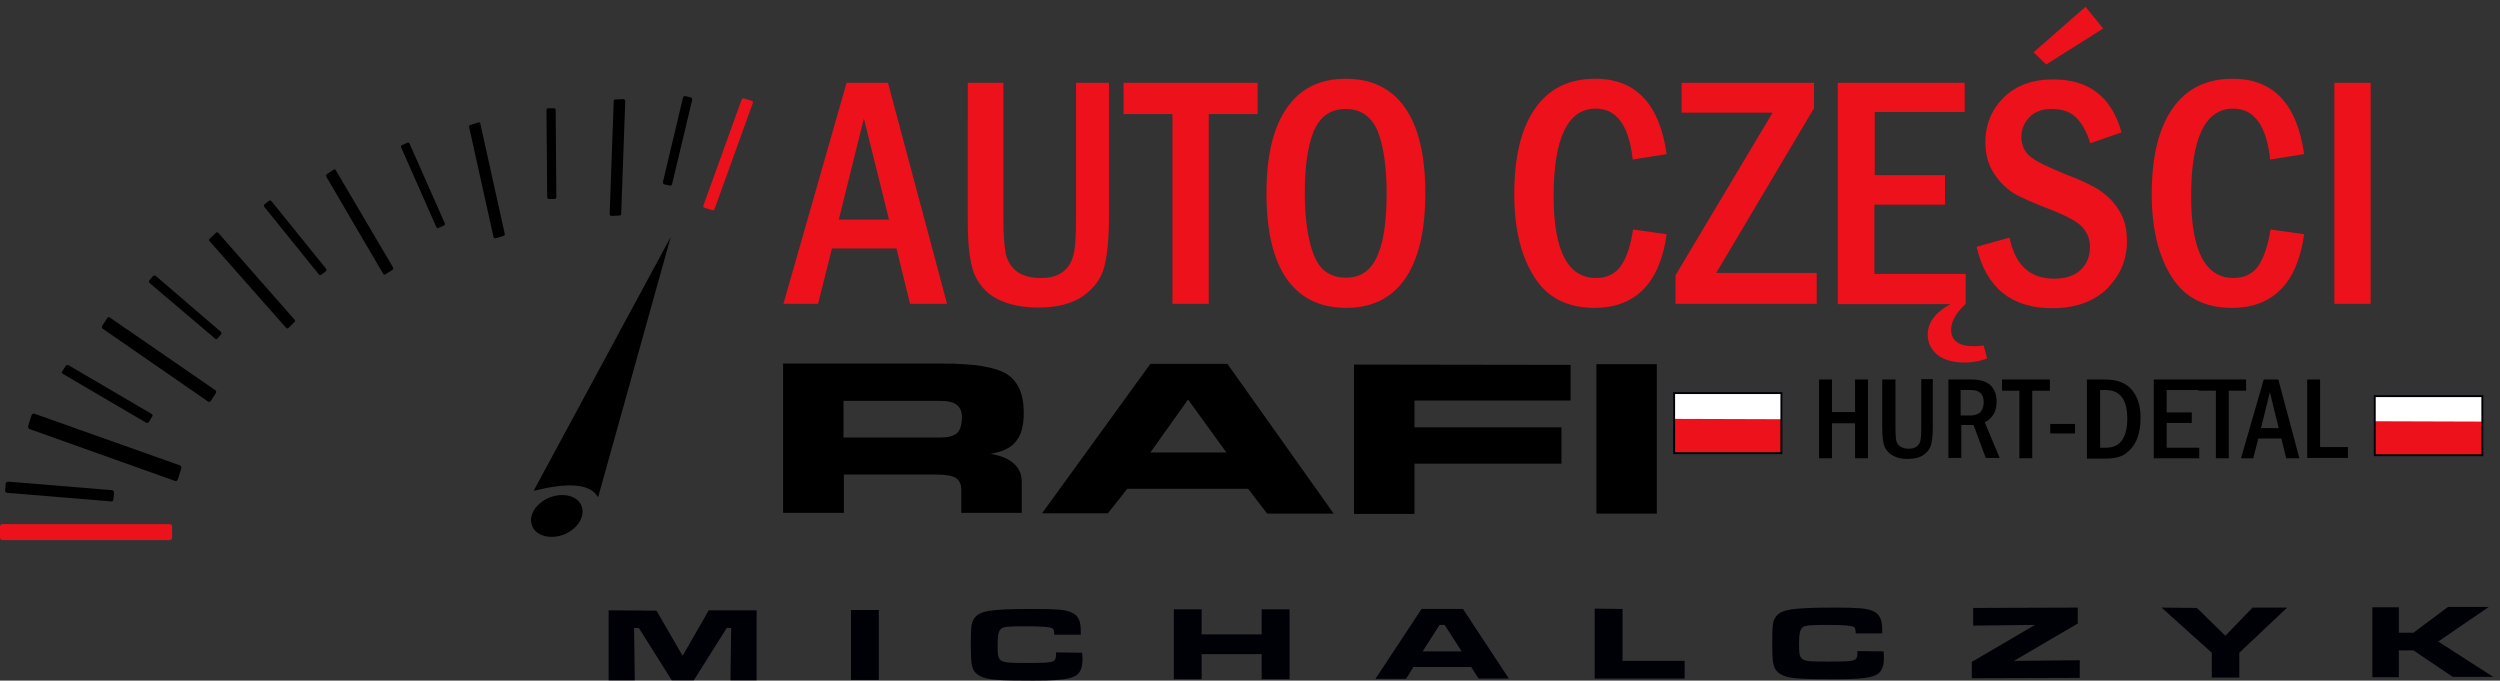 <?xml version="1.0" encoding="utf-8"?>
<!-- Generator: Adobe Illustrator 27.4.1, SVG Export Plug-In . SVG Version: 6.00 Build 0)  -->
<svg version="1.1" id="Warstwa_1" xmlns="http://www.w3.org/2000/svg" xmlns:xlink="http://www.w3.org/1999/xlink" x="0px" y="0px"
	 viewBox="0 0 736.5 200.5" style="enable-background:new 0 0 736.5 200.5;" xml:space="preserve">
<rect x="0" y="0" width="736.5" height="200.5" fill="#333333" stroke="none"/>
<style type="text/css">
	.st0{fill:#EC111A;}
	.st1{fill-rule:evenodd;clip-rule:evenodd;fill:#EC111A;}
	.st2{fill-rule:evenodd;clip-rule:evenodd;}
	.st3{fill-rule:evenodd;clip-rule:evenodd;fill:#FFFFFF;}
	.st4{fill:none;stroke:#000007;stroke-width:0.567;stroke-miterlimit:22.926;}
	.st5{fill-rule:evenodd;clip-rule:evenodd;fill:#000007;}
</style>
<path class="st0" d="M687.7,24.4h10.7v65.1h-10.7V24.4z M668.9,67.6l9.9,1.4c-2,14.4-9.2,21.7-21.3,21.7c-7.9,0-13.9-3-17.7-9.1
	c-3.9-6.1-5.9-14.2-5.9-24.4c0-10.9,2-19.3,6.1-25.2c4.1-5.9,10-8.8,17.8-8.8c11.9,0,18.9,7.4,21,22.2L668.8,47
	C667.7,37,664.1,32,657.9,32c-8.2,0-12.4,8.6-12.4,25.8c0,16.1,4.2,24.1,12.5,24.1c3.3,0,5.8-1.3,7.4-3.7
	C667,75.7,668.2,72.2,668.9,67.6z M599.1,15.4L614.4,2l5.2,6.4l-16.8,10.6L599.1,15.4z M625,39l-9.2,3.2c-1.1-3.5-2.5-6-4.3-7.7
	c-1.8-1.7-4.2-2.4-7.2-2.4c-2.8,0-5,0.9-6.5,2.5c-1.6,1.7-2.3,3.6-2.3,5.8c0,2.3,0.9,4.3,2.6,5.7c1.8,1.5,5.2,3.1,10.3,5.2
	c4.5,1.7,7.8,3.2,10.2,4.8c2.3,1.6,4.3,3.5,5.8,6.1c1.6,2.5,2.2,5.5,2.2,8.9c0,5.5-2,10-5.8,13.9c-3.9,3.8-9.3,5.8-16.2,5.8
	c-12,0-19.5-6-22.3-18.1l9.7-2.7c1.7,8.1,6,12.1,13.2,12.1c3.4,0,6-0.9,7.9-2.7c1.8-1.8,2.6-4,2.6-6.7c0-2-0.6-3.7-1.9-5.4
	c-1.3-1.7-4.3-3.4-9.3-5.4c-5.2-2-9-3.6-11.3-5c-2.2-1.4-4.2-3.3-5.9-6c-1.7-2.6-2.4-5.7-2.4-9.1c0-5.2,1.9-9.6,5.4-13.1
	c3.6-3.5,8.4-5.3,14.4-5.3C615.3,23.3,622.1,28.5,625,39z M541.5,24.4h37.3V33h-26.5v18.6H573v8.7h-20.8v20.4h26.9v8.8
	c-2.8,2.6-4.3,5.2-4.3,7.6c0,3.2,2.2,4.9,6.6,4.9c1,0,2-0.1,3-0.2l1,3.8c-2,0.8-4.3,1.2-6.6,1.2c-3.5,0-6.2-0.8-8.1-2.3
	c-1.9-1.7-2.8-3.6-2.8-5.9c0-3.6,2.2-6.5,6.7-9h-33.2V24.4z M495.4,24.4h39v7.5l-28.8,48.5h29.6v9.1h-41.6v-8.4l28.6-47.9h-26.8
	V24.4z M481.1,67.6l9.9,1.4c-2,14.4-9.2,21.7-21.3,21.7c-7.9,0-13.9-3-17.7-9.1c-3.9-6.1-5.9-14.2-5.9-24.4c0-10.9,2-19.3,6.1-25.2
	c4.1-5.9,10-8.8,17.8-8.8c11.9,0,18.9,7.4,21,22.2L481,47C479.9,37,476.3,32,470.1,32c-8.2,0-12.4,8.6-12.4,25.8
	c0,16.1,4.2,24.1,12.5,24.1c3.3,0,5.8-1.3,7.4-3.7C479.3,75.7,480.4,72.2,481.1,67.6z M408.5,56.9c0-7.7-0.9-13.8-2.6-18.2
	c-1.9-4.4-5-6.6-9.5-6.6c-4.4,0-7.5,2.2-9.4,6.6c-1.8,4.5-2.6,10.5-2.6,18.2c0,7.6,0.9,13.7,2.6,18.1c1.8,4.6,4.9,6.8,9.6,6.8
	c4.3,0,7.4-2.2,9.2-6.5C407.7,71,408.5,64.8,408.5,56.9z M419.9,56.9c0,11.1-2,19.5-6,25.3c-4,5.7-9.8,8.5-17.3,8.5
	c-7.6,0-13.5-2.8-17.5-8.5c-4-5.7-6-14.1-6-25.3c0-11,2-19.4,6-25.1c4-5.8,9.8-8.6,17.4-8.6c7.5,0,13.4,2.8,17.4,8.5
	C417.9,37.4,419.9,45.8,419.9,56.9z M330.9,24.4h39.6v9.2h-14.4v55.9h-10.7V33.6h-14.4V24.4z M285.1,24.4h10.5v40.5
	c0,4.5,0.3,7.8,0.7,9.9c0.5,2.1,1.6,3.9,3.3,5.2c1.7,1.2,4,1.9,6.9,1.9c2.7,0,4.8-0.5,6.3-1.6c1.6-1.1,2.6-2.5,3.2-4.4
	c0.7-1.9,1-5.7,1-11.2V24.4h9.7V64c0,6.3-0.5,11.3-1.4,14.7c-0.9,3.4-3,6.2-6.2,8.5c-3.3,2.3-7.7,3.4-13.3,3.4
	c-4.3,0-8-0.7-11.1-2.1c-3.2-1.4-5.6-3.7-7.2-6.8c-1.7-3.2-2.4-8.8-2.4-16.9V24.4z M261.9,64.7l-7.4-29.8l-7.4,29.8H261.9z
	 M249.4,24.4h12.2L279,89.5h-10.9l-4-16.3h-19L241,89.5h-10.2L249.4,24.4z"/>
<path d="M488.1,151.3l-17.8,0l0-44l17.8,0L488.1,151.3z M462.7,118l-46,0l0,7.9l43.3,0l0,10.7l-43.3,0l0,14.8l-17.8,0l0-44l63.8,0.1
	L462.7,118z M326.4,151.2l-19.4,0l31.9-44l22.7,0l31.3,44.1l-19.6,0l-5.6-7.3l-35.6,0L326.4,151.2z M338.9,133.3l22.4,0L350,117.7
	L338.9,133.3z M277.6,107.1c9.3,0,15.6,1,19,3.1c3.3,2.1,5,5.9,5,11.3c0,3.8-0.7,6.7-2.3,8.5c-1.4,1.9-3.9,3.1-7.5,3.7
	c3.1,0.5,5.4,1.5,6.9,2.9c1.6,1.4,2.3,3.2,2.3,5.5l0,9l-17.8,0l0-6.7c0-1.8-0.6-2.9-1.6-3.6c-1.1-0.7-3.2-1-6.4-1l-26.6,0l0,11.3
	l-17.9,0l0-44L277.6,107.1z M276.9,118.1l-28.4,0l0,10.8l28.4,0c2.4,0,4-0.4,5-1.3c1-0.8,1.4-2.4,1.5-4.5c0-1.8-0.5-3-1.5-3.8
	C280.8,118.4,279.1,118.1,276.9,118.1z"/>
<path class="st1" d="M0.7,154.4l49.3,0c0.4,0,0.7,0.3,0.7,0.7l0,3.3c0,0.4-0.3,0.7-0.7,0.7l-49.3,0c-0.4,0-0.7-0.3-0.7-0.7l0-3.3
	C0,154.7,0.3,154.4,0.7,154.4"/>
<path class="st2" d="M10.2,121.9L53,137.1c0.3,0.1,0.5,0.5,0.4,0.9l-1,3.2c-0.1,0.4-0.5,0.6-0.8,0.5L8.7,126.4
	c-0.3-0.1-0.5-0.5-0.4-0.9l1-3.2C9.5,122,9.8,121.7,10.2,121.9"/>
<path class="st2" d="M32.3,93.5l31.2,21.5c0.2,0.2,0.3,0.5,0.1,0.8l-1.5,2.3c-0.2,0.3-0.5,0.4-0.8,0.2L30.2,96.8
	c-0.2-0.2-0.3-0.5-0.1-0.8l1.5-2.3C31.7,93.4,32.1,93.3,32.3,93.5"/>
<path class="st2" d="M64.3,68.6l22.5,25.6c0.2,0.2,0.2,0.5-0.1,0.7L85,96.6c-0.2,0.2-0.5,0.2-0.7,0L61.7,71
	c-0.2-0.2-0.2-0.5,0.1-0.7l1.8-1.7C63.8,68.4,64.1,68.4,64.3,68.6"/>
<path class="st2" d="M98.9,50.1l16.9,28.7c0.1,0.2,0.1,0.5-0.2,0.7l-2,1.3c-0.2,0.2-0.5,0.1-0.7-0.1L96.1,52
	c-0.1-0.2-0.1-0.5,0.2-0.7l2-1.3C98.5,49.8,98.8,49.9,98.9,50.1"/>
<path class="st2" d="M141.5,36.4l7.2,32.5c0.1,0.3-0.1,0.5-0.4,0.6l-2.3,0.7c-0.3,0.1-0.5-0.1-0.6-0.3l-7.2-32.5
	c-0.1-0.3,0.1-0.5,0.4-0.6l2.3-0.7C141.2,35.9,141.4,36.1,141.5,36.4"/>
<path class="st2" d="M184.2,29.8L183,63c0,0.3-0.2,0.5-0.5,0.5l-2.4,0.1c-0.3,0-0.5-0.2-0.5-0.5l1.2-33.3c0-0.3,0.2-0.5,0.5-0.5
	l2.4-0.1C184,29.3,184.2,29.5,184.2,29.8"/>
<path class="st1" d="M221.8,30.3l-11.3,31.3c-0.1,0.2-0.4,0.4-0.7,0.3l-2.3-0.7c-0.3-0.1-0.4-0.3-0.3-0.6l11.3-31.3
	c0.1-0.2,0.4-0.4,0.7-0.3l2.3,0.7C221.7,29.8,221.9,30,221.8,30.3"/>
<path class="st2" d="M2.5,141.9l30.4,2.5c0.4,0,0.7,0.3,0.7,0.6l-0.2,2.3c0,0.3-0.4,0.5-0.8,0.4l-30.4-2.5c-0.4,0-0.7-0.3-0.7-0.6
	l0.2-2.3C1.8,142.1,2.1,141.9,2.5,141.9"/>
<path class="st2" d="M20.2,107.6l24.4,14.3c0.3,0.2,0.5,0.5,0.3,0.7l-1.1,1.8c-0.1,0.2-0.5,0.2-0.8,0.1l-24.4-14.3
	c-0.3-0.2-0.5-0.5-0.3-0.7l1.1-1.8C19.5,107.5,19.9,107.5,20.2,107.6"/>
<path class="st2" d="M45.9,81.3L65,97.7c0.2,0.2,0.3,0.5,0.2,0.7l-1.2,1.4c-0.1,0.2-0.5,0.1-0.7-0.1L44.1,83.4
	c-0.2-0.2-0.3-0.5-0.2-0.7l1.2-1.4C45.3,81.1,45.6,81.1,45.9,81.3"/>
<path class="st2" d="M80,59.3l16,19.8c0.2,0.3,0.2,0.6,0.1,0.7l-1.5,1.2c-0.2,0.1-0.5,0.1-0.7-0.2l-16-19.8
	c-0.2-0.3-0.2-0.6-0.1-0.7l1.5-1.2C79.4,59,79.8,59.1,80,59.3"/>
<path class="st2" d="M120.7,42.4L131,65.7c0.1,0.3,0.1,0.6-0.1,0.7l-1.8,0.8c-0.2,0.1-0.5-0.1-0.6-0.4l-10.3-23.3
	c-0.1-0.3-0.1-0.6,0.1-0.7l1.8-0.8C120.3,41.9,120.6,42.1,120.7,42.4"/>
<path class="st2" d="M163.7,32.5l0.2,25.5c0,0.3-0.2,0.6-0.4,0.6l-1.9,0c-0.2,0-0.4-0.3-0.4-0.6l-0.2-25.5c0-0.3,0.2-0.6,0.4-0.6
	l1.9,0C163.5,31.9,163.7,32.2,163.7,32.5"/>
<path class="st2" d="M203.9,29.5L198,54.2c-0.1,0.3-0.3,0.5-0.5,0.5l-1.9-0.4c-0.2-0.1-0.3-0.4-0.3-0.7l5.9-24.8
	c0.1-0.3,0.3-0.5,0.5-0.5l1.9,0.4C203.8,28.8,204,29.1,203.9,29.5"/>
<path class="st2" d="M161.8,146.6c4-1.6,8.3-0.6,9.5,2.4c1.2,3-1,6.7-5,8.4c-4,1.6-8.3,0.6-9.5-2.4
	C155.5,152,157.8,148.3,161.8,146.6"/>
<path class="st2" d="M157.2,144.6c9.3-2.3,16.5-2.5,19,1.9l21.4-76.7L157.2,144.6z"/>
<rect x="503.9" y="105.1" transform="matrix(4.383734e-03 -1 1 4.383734e-03 385.808 629.322)" class="st3" width="10" height="31.6"/>
<rect x="710.4" y="105.8" transform="matrix(4.393413e-03 -1 1 4.393413e-03 590.6 836.569)" class="st3" width="10" height="31.7"/>
<path class="st1" d="M493.2,123.4l31.6,0.1l0,10l-31.6-0.1c0,0-0.1,0,0-0.1L493.2,123.4C493.2,123.4,493.2,123.4,493.2,123.4"/>
<path class="st1" d="M699.7,124.1l31.6,0.1l0,10l-31.6-0.1c0,0-0.1,0-0.1-0.1L699.7,124.1C699.6,124.2,699.6,124.1,699.7,124.1"/>
<path d="M577.6,114.8v7.6h3c1.3,0,2.3-0.4,2.9-1.1c0.6-0.7,0.9-1.7,0.9-2.8c0-2.4-1.2-3.6-3.8-3.6H577.6z M573.8,111.8h7
	c2.5,0,4.4,0.6,5.6,1.7c1.2,1.1,1.8,2.8,1.8,4.9c0,2.8-1.2,4.9-3.5,6l4.4,10.5h-4.1l-3.6-9.7h-3.6v9.7h-3.8V111.8z M554.7,111.8h3.7
	v14.4c0,1.6,0.1,2.8,0.2,3.5c0.2,0.8,0.6,1.4,1.2,1.8c0.6,0.4,1.4,0.7,2.5,0.7c1,0,1.7-0.2,2.3-0.6c0.6-0.4,0.9-0.9,1.1-1.6
	c0.2-0.7,0.3-2,0.3-4v-14.3h3.4v14.1c0,2.3-0.2,4-0.5,5.2c-0.3,1.2-1.1,2.2-2.2,3c-1.2,0.8-2.7,1.2-4.7,1.2c-1.5,0-2.8-0.2-4-0.8
	c-1.1-0.5-2-1.3-2.6-2.4c-0.6-1.1-0.9-3.1-0.9-6V111.8z M535.9,111.8h3.8v9.6h6.8v-9.6h3.8V135h-3.8v-10.3h-6.8V135h-3.8V111.8z"/>
<polygon points="589.8,111.8 603.9,111.8 603.9,115.1 598.7,115.1 598.7,135 594.9,135 594.9,115.1 589.8,115.1 "/>
<path d="M647.6,111.8h14.1v3.3h-5.1V135h-3.8v-19.9h-5.1V111.8z M634.4,111.8h13.3v3.1h-9.4v6.6h7.4v3.1h-7.4v7.3h9.6v3.1h-13.4
	V111.8z M618.7,114.9v17h1.6c2.3,0,3.9-0.8,4.9-2.3c1-1.5,1.5-3.6,1.5-6.2c0-5.7-2.1-8.5-6.4-8.5H618.7z M614.9,111.8h5.2
	c2.5,0,4.5,0.5,6,1.4c1.5,0.9,2.6,2.2,3.4,4c0.8,1.8,1.1,3.7,1.1,5.9c0,2.3-0.3,4.3-1,6.1c-0.7,1.8-1.8,3.2-3.2,4.3
	c-1.4,1.1-3.5,1.6-6.1,1.6h-5.5V111.8z M604,124.9h7.3v2.8H604V124.9z"/>
<path d="M679.7,111.8h3.8v19.9h8.2v3.2h-12V111.8z M671.3,126.1l-2.6-10.6l-2.6,10.6H671.3z M666.9,111.8h4.3l6.2,23.2h-3.9
	l-1.4-5.8h-6.8l-1.5,5.8h-3.6L666.9,111.8z"/>
<rect x="493.2" y="115.8" class="st4" width="31.6" height="17.7"/>
<rect x="699.6" y="116.7" class="st4" width="31.7" height="17.4"/>
<path class="st5" d="M698.9,178.9l0,20.6l7.8,0l0-7.9l4.3,0l11.6,7.8l11.9,0L718.3,189l14.9-10.2l-12,0l-10.2,7.6l-4.3,0l0-7.5
	L698.9,178.9z M636.8,179l14.8,13.3l0,7.3l8.1,0l0-7.3l14.1-13.3l-10.2,0l-8,8.3l-8.4-8.2L636.8,179z M581.3,179.1l0,5.2l18.2-0.2
	l-18.6,10.9l0,4.8l31.8-0.1l0-5.2l-19.4,0.2l18.8-11l0-4.7L581.3,179.1z M547.2,191.8c0,3.1-0.1,3.1-8.8,3.1c-8.3,0-8.4,0-8.4-5.3
	c0-3.1,0.3-4.3,1.2-4.9c0.8-0.5,2.2-0.6,7.1-0.6c4.9,0,7.2,0.2,7.8,0.6c0.5,0.3,0.5,0.6,0.6,1.9l7.8,0l0-1c0-3.3-0.8-4.8-3-5.7
	c-1.8-0.7-4.2-0.9-11-0.9c-13.5,0-16.3,0.6-17.7,3.3c-0.6,1.1-0.7,2.8-0.7,7.4c0,2.6,0.1,4.3,0.2,5.2c0.3,2.1,1.1,3.2,2.8,4
	c2.1,1,5.3,1.2,15.4,1.2c5.7,0,8.5-0.2,10.6-0.7c2.9-0.7,3.9-2.3,3.9-5.6c0-0.3,0-0.8-0.1-1.9L547.2,191.8z M469.8,179.3l0,20.6
	l26.5,0l0-5.2l-18.3,0l0-15.3L469.8,179.3z M430.6,191.9l-11.5,0l5-7.8l1.5,0L430.6,191.9z M435.6,199.9l8.9,0L431,179.4l-12.2,0
	L405.2,200l9,0l2.2-3.5l17,0L435.6,199.9z M345.8,179.5l0,20.6l8.2,0l0-7.4l17.7,0l0,7.4l8.2,0l0-20.6l-8.2,0l0,7.4l-17.7,0l0-7.4
	L345.8,179.5z M311.1,192.2c0,3.1-0.1,3.1-8.8,3.1c-8.3,0-8.4,0-8.4-5.3c0-3.1,0.3-4.3,1.2-4.9c0.8-0.5,2.2-0.6,7.1-0.6
	c4.9,0,7.2,0.2,7.8,0.6c0.5,0.3,0.5,0.6,0.6,1.9l7.8,0l0-1c0-3.3-0.8-4.8-3-5.7c-1.8-0.7-4.2-0.9-11-0.9c-13.5,0-16.3,0.6-17.7,3.3
	c-0.6,1.1-0.7,2.8-0.7,7.4c0,2.6,0.1,4.3,0.2,5.2c0.3,2.1,1.1,3.2,2.8,4c2.1,1,5.3,1.2,15.4,1.2c5.7,0,8.5-0.2,10.6-0.7
	c2.9-0.7,3.9-2.3,3.9-5.6c0-0.3,0-0.8-0.1-1.9L311.1,192.2z M250.7,179.7l0,20.6l8.2,0l0-20.6L250.7,179.7z M179.3,179.8l0,20.6
	l7.7,0l-0.2-15.4l1.4,0l9.7,15.4l6.5,0l9.7-15.4l1.3,0l-0.2,15.4l7.7,0l0-20.6l-14.1,0l-7.7,13.4l-7.7-13.3L179.3,179.8z"/>
</svg>
